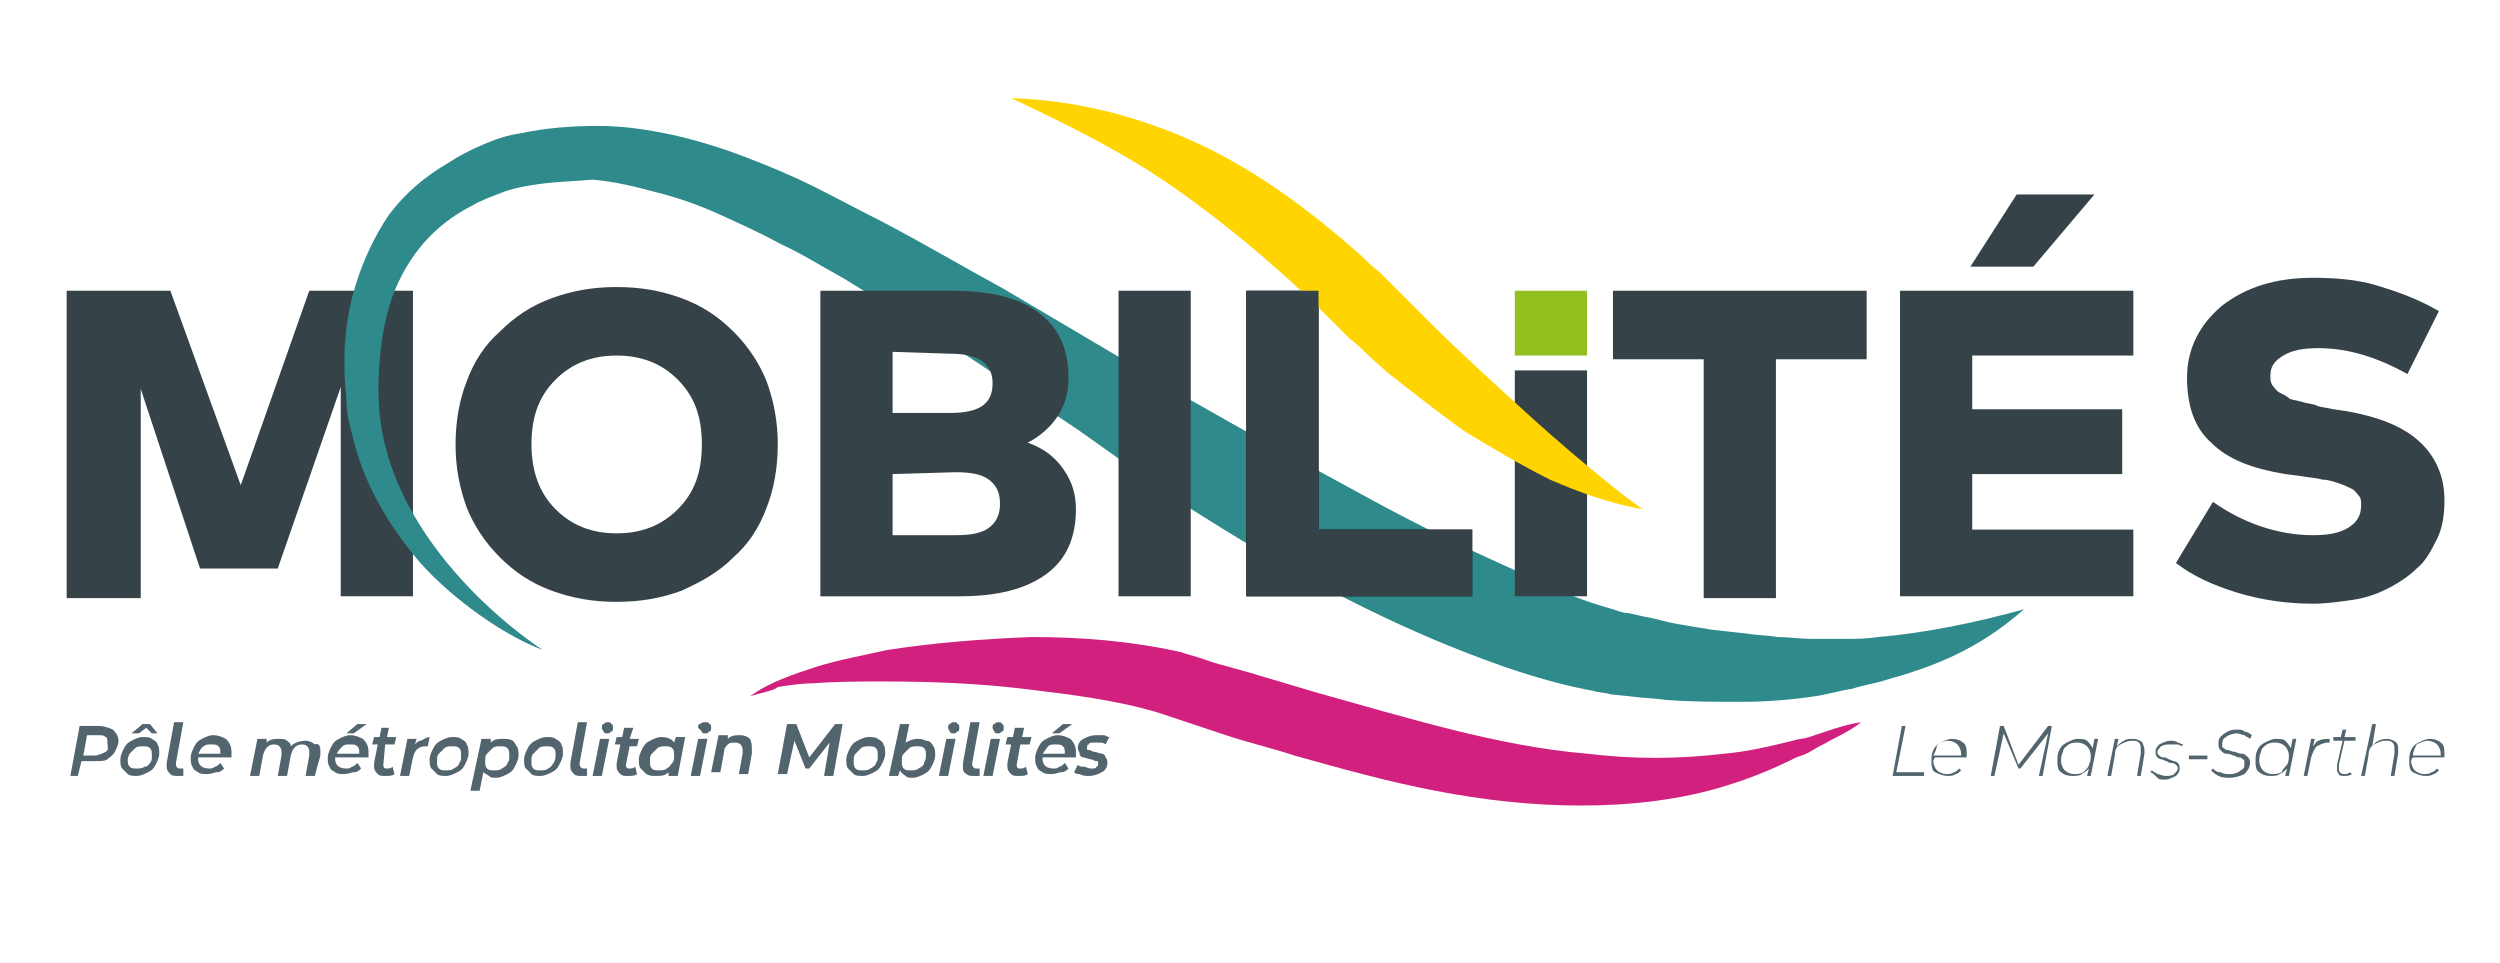 <?xml version="1.0" encoding="utf-8"?>
<!-- Generator: Adobe Illustrator 27.3.1, SVG Export Plug-In . SVG Version: 6.00 Build 0)  -->
<svg version="1.1" id="Calque_1" xmlns="http://www.w3.org/2000/svg" xmlns:xlink="http://www.w3.org/1999/xlink" x="0px" y="0px"
	 viewBox="0 0 135 52" style="enable-background:new 0 0 135 52;" xml:space="preserve">
<style type="text/css">
	.st0{fill:#354248;}
	.st1{fill:#2F8A8C;}
	.st2{fill:#D2207E;}
	.st3{fill:#FFD400;}
	.st4{fill:#93C01F;}
	.st5{fill:#52646D;}
</style>
<g>
	<path class="st0" d="M22.3,32.2h-3.9V20.9L15,30.7h-4.2L7.6,21v11.3H3.6V15.7h5.6l3.8,10.5l3.7-10.5h5.6L22.3,32.2L22.3,32.2z"/>
	<path class="st1" d="M29.3,35.1c-2.1-0.8-4.8-2.7-6.6-4.7c-1.7-2-3.1-4.3-3.7-7c-0.2-0.7-0.3-1.3-0.3-2c-0.1-0.7-0.1-1.3-0.1-2
		c0-1.3,0.2-2.7,0.6-4c0.4-1.3,1-2.6,1.8-3.8c0.9-1.2,2-2.1,3.2-2.8c0.6-0.4,1.2-0.7,1.9-1c0.7-0.3,1.3-0.5,2-0.6
		c1.4-0.3,2.8-0.4,4.2-0.4c1.4,0,2.7,0.2,4.1,0.5C37.7,7.6,39,8,40.3,8.5c1.3,0.5,2.5,1,3.7,1.6c1.2,0.6,2.3,1.2,3.5,1.8
		c2.3,1.2,4.5,2.5,6.7,3.7c2.2,1.3,4.4,2.6,6.6,3.9l3.3,2c1.1,0.6,2.1,1.2,3.2,1.8c1.1,0.6,2.2,1.2,3.3,1.8c1.1,0.6,2.2,1.2,3.3,1.8
		c2.2,1.2,4.4,2.3,6.6,3.3c1.1,0.5,2.2,1,3.3,1.5c1.1,0.5,2.2,0.9,3.3,1.2c0.3,0.1,0.5,0.2,0.8,0.2l0.9,0.2c0.6,0.1,1.2,0.3,1.8,0.4
		c0.6,0.1,1.2,0.2,1.8,0.3l0.9,0.1l0.9,0.1c0.6,0.1,1.2,0.1,1.8,0.2c0.6,0,1.2,0.1,1.8,0.1c0.6,0,1.2,0,1.8,0c0.6,0,1.2,0,1.8-0.1
		c2.5-0.2,5.4-0.8,7.9-1.5l0,0c-2.5,2.2-4.9,3.1-7.4,3.8c-0.6,0.2-1.3,0.3-1.9,0.5c-0.7,0.1-1.3,0.3-2,0.4c-1.3,0.2-2.7,0.3-4,0.3
		c-1.3,0-2.7,0-4-0.1c-0.7-0.1-1.3-0.1-2-0.2l-1-0.1c-0.3-0.1-0.7-0.1-1-0.2c-2.7-0.5-5.2-1.4-7.7-2.4c-4.9-2-9.4-4.5-13.8-7.3
		c-1.1-0.7-2.2-1.4-3.2-2.2l-3.1-2.2c-2.1-1.4-4.2-2.8-6.3-4.2c-2.1-1.4-4.3-2.7-6.4-4c-1.1-0.6-2.2-1.3-3.3-1.8
		c-1.1-0.6-2.2-1.1-3.3-1.6c-1.1-0.5-2.2-0.9-3.4-1.2c-1.1-0.3-2.3-0.6-3.5-0.7C31,9.8,29.9,9.8,28.7,10c-0.6,0.1-1.1,0.2-1.6,0.4
		c-0.5,0.2-1.1,0.4-1.6,0.7c-1,0.5-1.9,1.2-2.6,2c-0.7,0.8-1.3,1.8-1.7,2.9c-0.4,1.1-0.6,2.3-0.7,3.5c-0.1,1.2-0.1,2.4,0.1,3.6
		c0.4,2.4,1.5,4.6,3,6.6C25.1,31.7,27.1,33.6,29.3,35.1L29.3,35.1z"/>
	<path class="st0" d="M85.7,32.2h-3.9V20h3.9V32.2z"/>
	<path d="M79.6,32.2H67.3V15.7h3.9v12.9h8.3V32.2z"/>
	<path class="st2" d="M40.5,37.6c1.1-0.8,2.4-1.2,3.6-1.6c1.3-0.4,2.5-0.6,3.8-0.9c2.6-0.4,5.2-0.6,7.8-0.7c2.6,0,5.3,0.2,8,0.8
		c0.3,0.1,0.7,0.2,1,0.3l0.9,0.3l1.8,0.5l3.7,1.1c2.5,0.7,4.9,1.4,7.3,2c2.4,0.6,4.9,1.1,7.3,1.3c2.5,0.3,4.9,0.3,7.4,0
		c1.2-0.1,2.5-0.4,3.7-0.7c0.3-0.1,0.6-0.1,0.9-0.2c0.3-0.1,0.6-0.2,0.9-0.3c0.6-0.2,1.2-0.4,1.9-0.5c-0.5,0.4-1.1,0.7-1.7,1
		c-0.3,0.2-0.6,0.3-0.9,0.5c-0.3,0.2-0.6,0.3-0.9,0.4c-1.2,0.6-2.4,1.1-3.7,1.5c-2.5,0.8-5.3,1.1-7.9,1.1c-2.7,0-5.3-0.3-7.9-0.8
		c-2.6-0.5-5.1-1.2-7.6-1.9c-1.2-0.4-2.5-0.7-3.7-1.1l-1.8-0.6l-0.9-0.3c-0.3-0.1-0.6-0.2-0.9-0.3c-2.3-0.7-4.8-1-7.3-1.3
		c-2.5-0.3-5-0.4-7.6-0.4c-1.3,0-2.5,0-3.8,0.1c-0.6,0-1.3,0.1-1.9,0.2C41.8,37.3,41.1,37.4,40.5,37.6z"/>
	<path class="st3" d="M54.6,5.3c3.5,0.1,7,1,10.2,2.5c3.2,1.5,6.1,3.7,8.7,6c0.3,0.3,0.6,0.6,1,0.9c0.3,0.3,0.6,0.6,0.9,0.9l1.8,1.8
		c1.2,1.2,2.4,2.3,3.7,3.5c1.2,1.1,2.5,2.3,3.8,3.4c1.3,1.1,2.6,2.2,4,3.2c-1.7-0.3-3.4-0.9-5-1.6c-1.6-0.8-3.1-1.7-4.6-2.6
		c-1.4-1-2.8-2.1-4.2-3.2c-0.3-0.3-0.7-0.6-1-0.9c-0.3-0.3-0.6-0.6-1-0.9c-0.3-0.3-0.6-0.6-0.9-0.9c-0.3-0.3-0.6-0.6-0.9-0.9
		c-2.4-2.3-4.9-4.4-7.6-6.3C60.8,8.3,57.8,6.8,54.6,5.3z"/>
	<path class="st0" d="M130,20.2c-1.6-0.9-3.2-1.4-4.8-1.4c-0.8,0-1.4,0.1-1.9,0.4c-0.5,0.3-0.7,0.6-0.7,1.1c0,0.2,0,0.3,0.1,0.5
		c0.1,0.1,0.2,0.3,0.4,0.4c0.2,0.1,0.4,0.2,0.5,0.3c0.1,0.1,0.4,0.1,0.7,0.2c0.3,0.1,0.6,0.1,0.8,0.2s0.5,0.1,0.9,0.2l0.7,0.1
		c1.7,0.3,3,0.8,3.9,1.6c0.9,0.8,1.4,1.9,1.4,3.2c0,0.8-0.1,1.5-0.4,2.1c-0.3,0.6-0.6,1.2-1.1,1.6c-0.4,0.4-1,0.8-1.6,1.1
		s-1.2,0.5-1.9,0.6c-0.7,0.1-1.4,0.2-2.1,0.2c-1.4,0-2.8-0.2-4.1-0.6c-1.3-0.4-2.4-0.9-3.3-1.6l2-3.3c1.7,1.2,3.6,1.8,5.4,1.8
		c0.8,0,1.4-0.1,1.9-0.4s0.7-0.7,0.7-1.2c0-0.2,0-0.4-0.1-0.5s-0.2-0.3-0.4-0.4c-0.2-0.1-0.4-0.2-0.7-0.3c-0.3-0.1-0.6-0.2-0.9-0.2
		c-0.3-0.1-0.7-0.1-1.2-0.2l-0.8-0.1c-1.8-0.3-3.1-0.8-4-1.7c-0.9-0.8-1.3-2-1.3-3.5c0-1.6,0.7-2.9,1.9-3.9c1.3-1,2.9-1.5,4.9-1.5
		c1.2,0,2.4,0.1,3.4,0.4c1,0.3,2.2,0.7,3.4,1.4L130,20.2z"/>
	<path class="st0" d="M29.8,16.1c1.1-0.4,2.2-0.6,3.5-0.6s2.4,0.2,3.5,0.6c1.1,0.4,2,1,2.8,1.8c0.8,0.8,1.4,1.7,1.8,2.7
		c0.4,1.1,0.6,2.2,0.6,3.4c0,1.2-0.2,2.4-0.6,3.4c-0.4,1.1-1,2-1.8,2.7c-0.8,0.8-1.7,1.3-2.8,1.8c-1.1,0.4-2.2,0.6-3.5,0.6
		s-2.4-0.2-3.5-0.6c-1.1-0.4-2-1-2.8-1.8c-0.8-0.8-1.4-1.7-1.8-2.7c-0.4-1.1-0.6-2.2-0.6-3.4c0-1.2,0.2-2.4,0.6-3.4
		c0.4-1.1,1-2,1.8-2.7C27.8,17.1,28.7,16.5,29.8,16.1z M36.6,20.5c-0.9-0.9-2-1.3-3.3-1.3c-1.3,0-2.4,0.4-3.3,1.3
		c-0.9,0.9-1.3,2-1.3,3.5c0,1.4,0.4,2.6,1.3,3.5c0.9,0.9,2,1.3,3.3,1.3c1.3,0,2.4-0.4,3.3-1.3c0.9-0.9,1.3-2,1.3-3.5
		S37.5,21.4,36.6,20.5z"/>
	<path class="st0" d="M100.8,19.4h-4.9v12.9H92V19.4h-4.9v-3.7h13.7L100.8,19.4L100.8,19.4z"/>
	<path class="st0" d="M115.2,32.2h-12.6V15.7h12.6v3.5h-8.7v2.9h8.1v3.5h-8.1v3h8.7L115.2,32.2L115.2,32.2z M106.4,14.4l2.5-3.9h4.2
		l-3.3,3.9H106.4z"/>
	<path class="st0" d="M51.4,15.7c2.1,0,3.7,0.4,4.7,1.2c1.1,0.8,1.6,2,1.6,3.5c0,0.8-0.2,1.5-0.6,2.1c-0.4,0.6-1,1.1-1.6,1.4
		c0.8,0.3,1.4,0.7,1.9,1.4c0.5,0.7,0.7,1.4,0.7,2.2c0,1.5-0.5,2.7-1.6,3.5s-2.6,1.2-4.7,1.2h-7.5V15.7H51.4z M48.2,19v3.3h3.1
		c1.6,0,2.3-0.5,2.3-1.6c0-1.1-0.8-1.6-2.3-1.6L48.2,19L48.2,19z M48.2,25.6v3.3h3.4c0.8,0,1.4-0.1,1.8-0.4c0.4-0.3,0.6-0.7,0.6-1.3
		c0-0.6-0.2-1-0.6-1.3c-0.4-0.3-1-0.4-1.8-0.4L48.2,25.6L48.2,25.6z"/>
	<path class="st0" d="M79.6,32.2H67.3V15.7h3.9v12.9h8.3V32.2z"/>
	<path class="st0" d="M64.3,32.2h-3.9V15.7h3.9V32.2z"/>
	<path class="st4" d="M85.7,19.2h-3.9v-3.5h3.9V19.2z"/>
	<g>
		<path class="st5" d="M6.4,40c0,0.2-0.1,0.4-0.2,0.6c-0.1,0.2-0.3,0.3-0.4,0.4s-0.4,0.1-0.7,0.1H4.4l-0.2,0.8H3.8l0.5-2.7h1
			c0.3,0,0.6,0.1,0.8,0.2C6.3,39.6,6.4,39.8,6.4,40z M5.8,40.1c0-0.1,0-0.3-0.1-0.3c-0.1-0.1-0.2-0.1-0.4-0.1H4.7l-0.2,1.1h0.6
			c0.2,0,0.4-0.1,0.6-0.2S5.8,40.3,5.8,40.1z"/>
		<path class="st5" d="M6.6,41.5c-0.1-0.1-0.1-0.3-0.1-0.5c0-0.2,0.1-0.4,0.2-0.6c0.1-0.2,0.2-0.3,0.4-0.4c0.2-0.1,0.4-0.2,0.6-0.2
			c0.2,0,0.4,0,0.5,0.1c0.2,0.1,0.3,0.2,0.3,0.3c0.1,0.1,0.1,0.3,0.1,0.5c0,0.2-0.1,0.4-0.2,0.6c-0.1,0.2-0.2,0.3-0.4,0.4
			c-0.2,0.1-0.4,0.2-0.6,0.2c-0.2,0-0.4,0-0.5-0.1C6.8,41.7,6.7,41.6,6.6,41.5z M8.1,41.2c0.1-0.1,0.1-0.2,0.1-0.4
			c0-0.2,0-0.3-0.1-0.4c-0.1-0.1-0.2-0.1-0.4-0.1c-0.1,0-0.3,0-0.4,0.1c-0.1,0.1-0.2,0.2-0.3,0.3C7,40.7,6.9,40.9,6.9,41
			c0,0.2,0,0.3,0.1,0.4c0.1,0.1,0.2,0.1,0.4,0.1c0.1,0,0.3,0,0.4-0.1C8,41.4,8,41.3,8.1,41.2z M7.9,39.3l-0.4,0.3H7.1l0.6-0.5h0.4
			l0.4,0.5H8.2L7.9,39.3z"/>
		<path class="st5" d="M9,41.4c0,0,0-0.1,0-0.2l0.4-2.2h0.5l-0.4,2.2c0,0,0,0,0,0.1c0,0.1,0.1,0.2,0.2,0.2c0.1,0,0.1,0,0.2,0l0,0.4
			c-0.1,0-0.2,0-0.3,0c-0.2,0-0.3,0-0.4-0.1C9.1,41.7,9,41.6,9,41.4z"/>
		<path class="st5" d="M10.7,41c0,0.3,0.2,0.5,0.6,0.5c0.1,0,0.2,0,0.3-0.1c0.1,0,0.2-0.1,0.3-0.2l0.2,0.3c-0.1,0.1-0.2,0.2-0.4,0.2
			c-0.1,0-0.3,0.1-0.5,0.1c-0.2,0-0.4,0-0.5-0.1c-0.2-0.1-0.3-0.2-0.3-0.3c-0.1-0.1-0.1-0.3-0.1-0.5c0-0.2,0.1-0.4,0.2-0.6
			c0.1-0.2,0.2-0.3,0.4-0.4c0.2-0.1,0.4-0.2,0.6-0.2c0.3,0,0.5,0.1,0.7,0.2c0.2,0.2,0.3,0.4,0.3,0.7c0,0.1,0,0.2,0,0.3H10.7z
			 M10.7,40.7h1.2c0-0.2,0-0.3-0.1-0.4c-0.1-0.1-0.2-0.1-0.4-0.1s-0.3,0-0.4,0.1C10.8,40.4,10.8,40.6,10.7,40.7z"/>
		<path class="st5" d="M17.3,40.5c0,0.1,0,0.2,0,0.3L17,41.9h-0.5l0.2-1.1c0-0.1,0-0.1,0-0.2c0-0.2-0.1-0.4-0.4-0.4
			c-0.3,0-0.5,0.2-0.6,0.6l-0.2,1.1h-0.5l0.2-1.1c0-0.1,0-0.1,0-0.2c0-0.2-0.1-0.4-0.4-0.4c-0.3,0-0.5,0.2-0.6,0.6l-0.2,1.1h-0.5
			l0.4-2h0.5l0,0.2c0.2-0.2,0.4-0.2,0.7-0.2c0.1,0,0.3,0,0.4,0.1c0.1,0.1,0.2,0.1,0.2,0.3c0.2-0.2,0.5-0.3,0.8-0.3
			c0.2,0,0.4,0.1,0.5,0.2C17.2,40.1,17.3,40.3,17.3,40.5z"/>
		<path class="st5" d="M18.1,41c0,0.3,0.2,0.5,0.6,0.5c0.1,0,0.2,0,0.3-0.1c0.1,0,0.2-0.1,0.3-0.2l0.2,0.3c-0.1,0.1-0.2,0.2-0.4,0.2
			c-0.1,0-0.3,0.1-0.5,0.1c-0.2,0-0.4,0-0.5-0.1c-0.2-0.1-0.3-0.2-0.3-0.3c-0.1-0.1-0.1-0.3-0.1-0.5c0-0.2,0.1-0.4,0.2-0.6
			c0.1-0.2,0.2-0.3,0.4-0.4c0.2-0.1,0.4-0.2,0.6-0.2c0.3,0,0.5,0.1,0.7,0.2c0.2,0.2,0.3,0.4,0.3,0.7c0,0.1,0,0.2,0,0.3H18.1z
			 M18.2,40.7h1.2c0-0.2,0-0.3-0.1-0.4c-0.1-0.1-0.2-0.1-0.4-0.1c-0.2,0-0.3,0-0.4,0.1S18.2,40.6,18.2,40.7z M19.8,39.1l-0.7,0.5
			h-0.4l0.6-0.5H19.8z"/>
		<path class="st5" d="M20.7,41.3c0,0.2,0.1,0.2,0.2,0.2c0.1,0,0.2,0,0.3-0.1l0.1,0.4c-0.1,0.1-0.3,0.1-0.5,0.1
			c-0.2,0-0.3,0-0.4-0.1c-0.1-0.1-0.2-0.2-0.2-0.4c0-0.1,0-0.1,0-0.2l0.2-1h-0.3l0.1-0.4h0.3l0.1-0.5H21l-0.1,0.5h0.5l-0.1,0.4h-0.5
			L20.7,41.3C20.7,41.3,20.7,41.3,20.7,41.3z"/>
		<path class="st5" d="M23.2,39.8l-0.1,0.5c0,0-0.1,0-0.1,0c-0.4,0-0.6,0.2-0.7,0.6l-0.2,1h-0.5l0.4-2h0.5l-0.1,0.3
			c0.1-0.1,0.2-0.2,0.3-0.2S23,39.8,23.2,39.8z"/>
		<path class="st5" d="M23.3,41.5c-0.1-0.1-0.1-0.3-0.1-0.5c0-0.2,0.1-0.4,0.2-0.6c0.1-0.2,0.2-0.3,0.4-0.4c0.2-0.1,0.4-0.2,0.6-0.2
			c0.2,0,0.4,0,0.5,0.1c0.2,0.1,0.3,0.2,0.3,0.3c0.1,0.1,0.1,0.3,0.1,0.5c0,0.2-0.1,0.4-0.2,0.6c-0.1,0.2-0.2,0.3-0.4,0.4
			c-0.2,0.1-0.4,0.2-0.6,0.2c-0.2,0-0.4,0-0.5-0.1C23.5,41.7,23.4,41.6,23.3,41.5z M24.8,41.2c0.1-0.1,0.1-0.2,0.1-0.4
			c0-0.2,0-0.3-0.1-0.4c-0.1-0.1-0.2-0.1-0.4-0.1c-0.1,0-0.3,0-0.4,0.1c-0.1,0.1-0.2,0.2-0.3,0.3c-0.1,0.1-0.1,0.2-0.1,0.4
			c0,0.2,0,0.3,0.1,0.4c0.1,0.1,0.2,0.1,0.4,0.1c0.1,0,0.3,0,0.4-0.1C24.7,41.4,24.8,41.3,24.8,41.2z"/>
		<path class="st5" d="M27.9,40.3c0.1,0.1,0.1,0.3,0.1,0.5c0,0.2-0.1,0.4-0.2,0.6c-0.1,0.2-0.2,0.3-0.4,0.4
			c-0.2,0.1-0.4,0.2-0.6,0.2c-0.2,0-0.3,0-0.4-0.1c-0.1-0.1-0.2-0.1-0.3-0.2l-0.2,1h-0.5l0.6-2.8h0.5l0,0.2c0.2-0.2,0.4-0.2,0.7-0.2
			c0.2,0,0.3,0,0.5,0.1C27.7,40,27.8,40.1,27.9,40.3z M27.4,41.2c0.1-0.1,0.1-0.2,0.1-0.4c0-0.2,0-0.3-0.1-0.4
			c-0.1-0.1-0.2-0.1-0.4-0.1c-0.1,0-0.3,0-0.4,0.1c-0.1,0.1-0.2,0.2-0.3,0.3c-0.1,0.1-0.1,0.2-0.1,0.4c0,0.2,0,0.3,0.1,0.4
			c0.1,0.1,0.2,0.1,0.4,0.1c0.1,0,0.3,0,0.4-0.1C27.3,41.4,27.4,41.3,27.4,41.2z"/>
		<path class="st5" d="M28.4,41.5c-0.1-0.1-0.1-0.3-0.1-0.5c0-0.2,0.1-0.4,0.2-0.6c0.1-0.2,0.2-0.3,0.4-0.4c0.2-0.1,0.4-0.2,0.6-0.2
			c0.2,0,0.4,0,0.5,0.1c0.2,0.1,0.3,0.2,0.3,0.3c0.1,0.1,0.1,0.3,0.1,0.5c0,0.2-0.1,0.4-0.2,0.6c-0.1,0.2-0.2,0.3-0.4,0.4
			c-0.2,0.1-0.4,0.2-0.6,0.2c-0.2,0-0.4,0-0.5-0.1C28.6,41.7,28.5,41.6,28.4,41.5z M29.9,41.2C30,41,30,40.9,30,40.8
			c0-0.2,0-0.3-0.1-0.4c-0.1-0.1-0.2-0.1-0.4-0.1c-0.1,0-0.3,0-0.4,0.1c-0.1,0.1-0.2,0.2-0.3,0.3c-0.1,0.1-0.1,0.2-0.1,0.4
			c0,0.2,0,0.3,0.1,0.4c0.1,0.1,0.2,0.1,0.4,0.1c0.1,0,0.3,0,0.4-0.1C29.8,41.4,29.8,41.3,29.9,41.2z"/>
		<path class="st5" d="M30.8,41.4c0,0,0-0.1,0-0.2l0.4-2.2h0.5l-0.4,2.2c0,0,0,0,0,0.1c0,0.1,0.1,0.2,0.2,0.2c0.1,0,0.1,0,0.2,0
			l0,0.4c-0.1,0-0.2,0-0.3,0c-0.2,0-0.3,0-0.4-0.1C30.9,41.7,30.8,41.6,30.8,41.4z"/>
		<path class="st5" d="M32.9,39.9l-0.4,2H32l0.4-2H32.9z M32.5,39.3c0-0.1,0-0.2,0.1-0.2c0.1-0.1,0.1-0.1,0.2-0.1
			c0.1,0,0.2,0,0.2,0.1c0.1,0,0.1,0.1,0.1,0.2c0,0.1,0,0.2-0.1,0.2c-0.1,0.1-0.1,0.1-0.2,0.1c-0.1,0-0.2,0-0.2-0.1
			C32.5,39.4,32.5,39.3,32.5,39.3z"/>
		<path class="st5" d="M33.8,41.3c0,0.2,0.1,0.2,0.2,0.2c0.1,0,0.2,0,0.3-0.1l0.1,0.4c-0.1,0.1-0.3,0.1-0.5,0.1
			c-0.2,0-0.3,0-0.4-0.1c-0.1-0.1-0.2-0.2-0.2-0.4c0-0.1,0-0.1,0-0.2l0.2-1h-0.3l0.1-0.4h0.3l0.1-0.5h0.5L34,39.9h0.5l-0.1,0.4H34
			L33.8,41.3C33.8,41.3,33.8,41.3,33.8,41.3z"/>
		<path class="st5" d="M36.6,41.9h-0.5l0-0.2c-0.2,0.2-0.4,0.2-0.7,0.2c-0.2,0-0.3,0-0.5-0.1c-0.1-0.1-0.2-0.2-0.3-0.3
			c-0.1-0.1-0.1-0.3-0.1-0.5c0-0.2,0.1-0.4,0.2-0.6c0.1-0.2,0.2-0.3,0.4-0.4c0.2-0.1,0.4-0.2,0.6-0.2c0.3,0,0.6,0.1,0.7,0.3l0.1-0.3
			H37L36.6,41.9z M36.3,41.2c0.1-0.1,0.1-0.2,0.1-0.4c0-0.2,0-0.3-0.1-0.4c-0.1-0.1-0.2-0.1-0.4-0.1c-0.1,0-0.3,0-0.4,0.1
			c-0.1,0.1-0.2,0.2-0.3,0.3c-0.1,0.1-0.1,0.2-0.1,0.4c0,0.2,0,0.3,0.1,0.4c0.1,0.1,0.2,0.1,0.4,0.1c0.1,0,0.3,0,0.4-0.1
			C36.2,41.4,36.2,41.3,36.3,41.2z"/>
		<path class="st5" d="M38.2,39.9l-0.4,2h-0.5l0.4-2H38.2z M37.7,39.3c0-0.1,0-0.2,0.1-0.2C37.9,39,38,39,38.1,39
			c0.1,0,0.2,0,0.2,0.1c0.1,0,0.1,0.1,0.1,0.2c0,0.1,0,0.2-0.1,0.2c-0.1,0.1-0.1,0.1-0.2,0.1c-0.1,0-0.2,0-0.2-0.1
			C37.8,39.4,37.7,39.3,37.7,39.3z"/>
		<path class="st5" d="M40.6,40.5c0,0.1,0,0.1,0,0.2l-0.2,1.1h-0.5l0.2-1.1c0-0.1,0-0.1,0-0.2c0-0.2-0.1-0.4-0.4-0.4
			c-0.2,0-0.3,0-0.4,0.1c-0.1,0.1-0.2,0.2-0.2,0.4l-0.2,1.1h-0.5l0.4-2h0.5l0,0.2c0.2-0.2,0.4-0.2,0.7-0.2c0.2,0,0.4,0.1,0.5,0.2
			C40.6,40.1,40.6,40.3,40.6,40.5z"/>
		<path class="st5" d="M45,41.9h-0.5l0.3-1.8l-1.1,1.4h-0.2l-0.6-1.5l-0.4,1.8h-0.5l0.5-2.7H43l0.7,1.8l1.4-1.8h0.4L45,41.9z"/>
		<path class="st5" d="M45.8,41.5c-0.1-0.1-0.1-0.3-0.1-0.5c0-0.2,0.1-0.4,0.2-0.6c0.1-0.2,0.2-0.3,0.4-0.4c0.2-0.1,0.4-0.2,0.6-0.2
			c0.2,0,0.4,0,0.5,0.1c0.2,0.1,0.3,0.2,0.3,0.3c0.1,0.1,0.1,0.3,0.1,0.5c0,0.2-0.1,0.4-0.2,0.6c-0.1,0.2-0.2,0.3-0.4,0.4
			c-0.2,0.1-0.4,0.2-0.6,0.2c-0.2,0-0.4,0-0.5-0.1C46,41.7,45.9,41.6,45.8,41.5z M47.3,41.2c0.1-0.1,0.1-0.2,0.1-0.4
			c0-0.2,0-0.3-0.1-0.4c-0.1-0.1-0.2-0.1-0.4-0.1c-0.1,0-0.3,0-0.4,0.1c-0.1,0.1-0.2,0.2-0.3,0.3c-0.1,0.1-0.1,0.2-0.1,0.4
			c0,0.2,0,0.3,0.1,0.4c0.1,0.1,0.2,0.1,0.4,0.1c0.1,0,0.3,0,0.4-0.1C47.2,41.4,47.3,41.3,47.3,41.2z"/>
		<path class="st5" d="M50.4,40.3c0.1,0.1,0.1,0.3,0.1,0.5c0,0.2-0.1,0.4-0.2,0.6c-0.1,0.2-0.2,0.3-0.4,0.4
			c-0.2,0.1-0.4,0.2-0.6,0.2c-0.2,0-0.3,0-0.4-0.1c-0.1-0.1-0.2-0.1-0.3-0.3l-0.1,0.3h-0.5l0.6-2.8h0.5l-0.2,1
			c0.2-0.1,0.4-0.2,0.6-0.2c0.2,0,0.3,0,0.5,0.1C50.2,40,50.3,40.1,50.4,40.3z M49.9,41.2C50,41,50,40.9,50,40.8
			c0-0.2,0-0.3-0.1-0.4c-0.1-0.1-0.2-0.1-0.4-0.1c-0.1,0-0.3,0-0.4,0.1c-0.1,0.1-0.2,0.2-0.3,0.3c-0.1,0.1-0.1,0.2-0.1,0.4
			c0,0.2,0,0.3,0.1,0.4c0.1,0.1,0.2,0.1,0.4,0.1c0.1,0,0.3,0,0.4-0.1C49.8,41.4,49.9,41.3,49.9,41.2z"/>
		<path class="st5" d="M51.6,39.9l-0.4,2h-0.5l0.4-2H51.6z M51.2,39.3c0-0.1,0-0.2,0.1-0.2c0.1-0.1,0.1-0.1,0.2-0.1
			c0.1,0,0.2,0,0.2,0.1c0.1,0,0.1,0.1,0.1,0.2c0,0.1,0,0.2-0.1,0.2c-0.1,0.1-0.1,0.1-0.2,0.1c-0.1,0-0.2,0-0.2-0.1
			C51.2,39.4,51.2,39.3,51.2,39.3z"/>
		<path class="st5" d="M52,41.4c0,0,0-0.1,0-0.2l0.4-2.2h0.5l-0.4,2.2c0,0,0,0,0,0.1c0,0.1,0.1,0.2,0.2,0.2c0.1,0,0.1,0,0.2,0l0,0.4
			c-0.1,0-0.2,0-0.3,0c-0.2,0-0.3,0-0.4-0.1C52,41.7,52,41.6,52,41.4z"/>
		<path class="st5" d="M54,39.9l-0.4,2h-0.5l0.4-2H54z M53.6,39.3c0-0.1,0-0.2,0.1-0.2c0.1-0.1,0.1-0.1,0.2-0.1c0.1,0,0.2,0,0.2,0.1
			c0.1,0,0.1,0.1,0.1,0.2c0,0.1,0,0.2-0.1,0.2c-0.1,0.1-0.1,0.1-0.2,0.1c-0.1,0-0.2,0-0.2-0.1C53.6,39.4,53.6,39.3,53.6,39.3z"/>
		<path class="st5" d="M54.9,41.3c0,0.2,0.1,0.2,0.2,0.2c0.1,0,0.2,0,0.3-0.1l0.1,0.4c-0.1,0.1-0.3,0.1-0.5,0.1
			c-0.2,0-0.3,0-0.4-0.1c-0.1-0.1-0.2-0.2-0.2-0.4c0-0.1,0-0.1,0-0.2l0.2-1h-0.3l0.1-0.4h0.3l0.1-0.5h0.5l-0.1,0.5h0.5l-0.1,0.4
			h-0.5L54.9,41.3C54.9,41.3,54.9,41.3,54.9,41.3z"/>
		<path class="st5" d="M56.3,41c0,0.3,0.2,0.5,0.6,0.5c0.1,0,0.2,0,0.3-0.1c0.1,0,0.2-0.1,0.3-0.2l0.2,0.3c-0.1,0.1-0.2,0.2-0.4,0.2
			c-0.1,0-0.3,0.1-0.5,0.1c-0.2,0-0.4,0-0.5-0.1c-0.2-0.1-0.3-0.2-0.3-0.3c-0.1-0.1-0.1-0.3-0.1-0.5c0-0.2,0.1-0.4,0.2-0.6
			c0.1-0.2,0.2-0.3,0.4-0.4c0.2-0.1,0.4-0.2,0.6-0.2c0.3,0,0.5,0.1,0.7,0.2c0.2,0.2,0.3,0.4,0.3,0.7c0,0.1,0,0.2,0,0.3H56.3z
			 M56.3,40.7h1.2c0-0.2,0-0.3-0.1-0.4c-0.1-0.1-0.2-0.1-0.4-0.1s-0.3,0-0.4,0.1S56.4,40.6,56.3,40.7z M57.9,39.1l-0.7,0.5h-0.4
			l0.6-0.5H57.9z"/>
		<path class="st5" d="M58,41.7l0.2-0.4c0.1,0.1,0.2,0.1,0.3,0.1c0.1,0,0.3,0.1,0.4,0.1c0.2,0,0.3,0,0.3-0.1c0.1,0,0.1-0.1,0.1-0.2
			c0-0.1,0-0.1-0.1-0.1c-0.1,0-0.2-0.1-0.3-0.1c-0.1,0-0.3-0.1-0.4-0.1c-0.1,0-0.2-0.1-0.2-0.2s-0.1-0.2-0.1-0.3
			c0-0.2,0.1-0.4,0.3-0.5c0.2-0.1,0.4-0.2,0.7-0.2c0.1,0,0.3,0,0.4,0c0.1,0,0.2,0.1,0.3,0.1l-0.2,0.4c-0.1-0.1-0.2-0.1-0.3-0.1
			s-0.2,0-0.3,0c-0.2,0-0.3,0-0.3,0.1c-0.1,0-0.1,0.1-0.1,0.2c0,0.1,0,0.1,0.1,0.1c0.1,0,0.2,0.1,0.3,0.1c0.1,0,0.3,0.1,0.4,0.1
			c0.1,0,0.2,0.1,0.2,0.2c0.1,0.1,0.1,0.2,0.1,0.3c0,0.2-0.1,0.4-0.3,0.5c-0.2,0.1-0.4,0.2-0.7,0.2c-0.2,0-0.3,0-0.5-0.1
			C58.2,41.8,58.1,41.8,58,41.7z"/>
	</g>
	<g>
		<path class="st5" d="M102.9,39.2l-0.5,2.5h1.5l0,0.2h-1.7l0.5-2.7H102.9z"/>
		<path class="st5" d="M104.4,41.1c0,0.2,0.1,0.4,0.2,0.5c0.1,0.1,0.3,0.2,0.5,0.2c0.1,0,0.3,0,0.4-0.1c0.1,0,0.2-0.1,0.3-0.2
			l0.1,0.1c-0.1,0.1-0.2,0.2-0.3,0.2c-0.1,0.1-0.3,0.1-0.4,0.1c-0.3,0-0.5-0.1-0.7-0.2c-0.2-0.1-0.2-0.4-0.2-0.6
			c0-0.2,0-0.4,0.1-0.6s0.2-0.3,0.4-0.4c0.2-0.1,0.4-0.2,0.6-0.2c0.3,0,0.5,0.1,0.6,0.2c0.2,0.1,0.2,0.4,0.2,0.6c0,0.1,0,0.1,0,0.2
			h-1.7C104.4,41,104.4,41.1,104.4,41.1z M104.4,40.8h1.5c0,0,0-0.1,0-0.1c0-0.2-0.1-0.4-0.2-0.5c-0.1-0.1-0.3-0.2-0.5-0.2
			c-0.2,0-0.4,0.1-0.6,0.2C104.6,40.4,104.5,40.6,104.4,40.8z"/>
		<path class="st5" d="M110.3,41.9h-0.2l0.5-2.3l-1.5,1.9H109l-0.8-1.9l-0.5,2.3h-0.2l0.5-2.7h0.2l0.8,2.1l1.6-2.1h0.2L110.3,41.9z"
			/>
		<path class="st5" d="M112.9,41.9h-0.2l0.1-0.4c-0.1,0.1-0.2,0.2-0.4,0.3c-0.1,0.1-0.3,0.1-0.5,0.1c-0.3,0-0.5-0.1-0.6-0.2
			c-0.2-0.1-0.2-0.4-0.2-0.6c0-0.2,0-0.4,0.1-0.6c0.1-0.2,0.2-0.3,0.4-0.4c0.2-0.1,0.4-0.2,0.6-0.2c0.2,0,0.4,0,0.5,0.1
			c0.1,0.1,0.2,0.2,0.3,0.4l0.1-0.5h0.2L112.9,41.9z M112.8,41.3c0.1-0.2,0.1-0.3,0.1-0.5c0-0.2-0.1-0.4-0.2-0.5
			c-0.1-0.1-0.3-0.2-0.5-0.2c-0.2,0-0.3,0-0.5,0.1c-0.1,0.1-0.3,0.2-0.3,0.4c-0.1,0.2-0.1,0.3-0.1,0.5c0,0.2,0.1,0.4,0.2,0.5
			c0.1,0.1,0.3,0.2,0.5,0.2c0.2,0,0.3,0,0.5-0.1C112.7,41.5,112.8,41.4,112.8,41.3z"/>
		<path class="st5" d="M115.8,40.5c0,0.1,0,0.1,0,0.2l-0.2,1.2h-0.2l0.2-1.2c0-0.1,0-0.1,0-0.2c0-0.2,0-0.3-0.1-0.4
			c-0.1-0.1-0.2-0.1-0.4-0.1c-0.2,0-0.4,0.1-0.6,0.2c-0.2,0.1-0.3,0.3-0.3,0.6l-0.2,1.1h-0.2l0.4-2h0.2l-0.1,0.4
			c0.1-0.1,0.2-0.2,0.4-0.3c0.1-0.1,0.3-0.1,0.5-0.1c0.2,0,0.4,0.1,0.5,0.2C115.7,40.2,115.8,40.3,115.8,40.5z"/>
		<path class="st5" d="M116.1,41.7l0.1-0.1c0.1,0.1,0.2,0.1,0.3,0.2c0.1,0,0.3,0.1,0.4,0.1c0.2,0,0.4,0,0.5-0.1
			c0.1-0.1,0.2-0.2,0.2-0.3c0-0.1,0-0.1-0.1-0.2c0,0-0.1-0.1-0.2-0.1c-0.1,0-0.2,0-0.3-0.1c-0.1,0-0.2-0.1-0.3-0.1
			c-0.1,0-0.2-0.1-0.2-0.1c-0.1-0.1-0.1-0.2-0.1-0.3c0-0.2,0.1-0.3,0.2-0.4c0.2-0.1,0.4-0.2,0.6-0.2c0.1,0,0.3,0,0.4,0.1
			c0.1,0,0.2,0.1,0.3,0.1l-0.1,0.1c-0.1-0.1-0.2-0.1-0.3-0.1c-0.1,0-0.2,0-0.3,0c-0.2,0-0.3,0-0.5,0.1c-0.1,0.1-0.2,0.2-0.2,0.3
			c0,0.1,0,0.1,0.1,0.2c0,0,0.1,0.1,0.2,0.1c0.1,0,0.2,0,0.3,0.1c0.1,0,0.2,0.1,0.3,0.1c0.1,0,0.2,0.1,0.2,0.1
			c0.1,0.1,0.1,0.2,0.1,0.3c0,0.2-0.1,0.3-0.2,0.4c-0.2,0.1-0.4,0.2-0.6,0.2c-0.2,0-0.3,0-0.4-0.1C116.3,41.8,116.2,41.7,116.1,41.7
			z"/>
		<path class="st5" d="M119.2,40.8l0,0.2h-1l0-0.2H119.2z"/>
		<path class="st5" d="M119.4,41.6l0.1-0.1c0.1,0.1,0.2,0.2,0.4,0.2c0.2,0.1,0.3,0.1,0.5,0.1c0.3,0,0.5-0.1,0.6-0.2
			c0.2-0.1,0.2-0.2,0.2-0.4c0-0.1,0-0.2-0.1-0.2c-0.1-0.1-0.1-0.1-0.2-0.1c-0.1,0-0.2-0.1-0.3-0.1c-0.2-0.1-0.3-0.1-0.4-0.1
			c-0.1,0-0.2-0.1-0.3-0.2c-0.1-0.1-0.1-0.2-0.1-0.3c0-0.2,0-0.3,0.1-0.4c0.1-0.1,0.2-0.2,0.4-0.3c0.2-0.1,0.3-0.1,0.5-0.1
			c0.2,0,0.3,0,0.4,0.1c0.1,0,0.3,0.1,0.4,0.2l-0.1,0.2c-0.1-0.1-0.2-0.1-0.3-0.2c-0.1,0-0.3-0.1-0.4-0.1c-0.2,0-0.5,0.1-0.6,0.2
			c-0.2,0.1-0.2,0.3-0.2,0.4c0,0.1,0,0.2,0.1,0.2c0.1,0.1,0.1,0.1,0.2,0.1c0.1,0,0.2,0.1,0.4,0.1c0.2,0.1,0.3,0.1,0.4,0.1
			c0.1,0,0.2,0.1,0.3,0.2c0.1,0.1,0.1,0.2,0.1,0.3c0,0.2-0.1,0.4-0.3,0.6c-0.2,0.1-0.5,0.2-0.8,0.2c-0.2,0-0.4,0-0.6-0.1
			C119.6,41.8,119.5,41.7,119.4,41.6z"/>
		<path class="st5" d="M123.6,41.9h-0.2l0.1-0.4c-0.1,0.1-0.2,0.2-0.4,0.3c-0.1,0.1-0.3,0.1-0.5,0.1c-0.3,0-0.5-0.1-0.6-0.2
			c-0.2-0.1-0.2-0.4-0.2-0.6c0-0.2,0-0.4,0.1-0.6c0.1-0.2,0.2-0.3,0.4-0.4c0.2-0.1,0.4-0.2,0.6-0.2c0.2,0,0.4,0,0.5,0.1
			c0.1,0.1,0.2,0.2,0.3,0.4l0.1-0.5h0.2L123.6,41.9z M123.5,41.3c0.1-0.2,0.1-0.3,0.1-0.5c0-0.2-0.1-0.4-0.2-0.5
			c-0.1-0.1-0.3-0.2-0.5-0.2c-0.2,0-0.3,0-0.5,0.1c-0.1,0.1-0.3,0.2-0.3,0.4c-0.1,0.2-0.1,0.3-0.1,0.5c0,0.2,0.1,0.4,0.2,0.5
			c0.1,0.1,0.3,0.2,0.5,0.2c0.2,0,0.3,0,0.5-0.1C123.3,41.5,123.4,41.4,123.5,41.3z"/>
		<path class="st5" d="M125.8,39.9l0,0.2l-0.1,0c-0.2,0-0.4,0.1-0.6,0.2c-0.1,0.1-0.2,0.3-0.3,0.6l-0.2,1h-0.2l0.4-2h0.2l-0.1,0.4
			c0.1-0.1,0.2-0.3,0.3-0.3C125.4,39.9,125.6,39.9,125.8,39.9z"/>
		<path class="st5" d="M126.3,41.5c0,0.2,0.1,0.3,0.3,0.3c0.1,0,0.2,0,0.3-0.1l0.1,0.1c-0.1,0.1-0.3,0.1-0.4,0.1
			c-0.1,0-0.3,0-0.3-0.1c-0.1-0.1-0.1-0.2-0.1-0.3c0-0.1,0-0.1,0-0.2l0.3-1.3H126l0-0.2h0.4l0.1-0.4h0.2l-0.1,0.4h0.6l0,0.2h-0.6
			l-0.3,1.3C126.3,41.4,126.3,41.4,126.3,41.5z"/>
		<path class="st5" d="M129.5,40.5c0,0.1,0,0.1,0,0.2l-0.2,1.2h-0.2l0.2-1.2c0-0.1,0-0.1,0-0.2c0-0.2,0-0.3-0.1-0.4
			c-0.1-0.1-0.2-0.1-0.4-0.1c-0.2,0-0.4,0.1-0.6,0.2c-0.2,0.1-0.3,0.3-0.3,0.6l-0.2,1.1h-0.2l0.6-2.8h0.2l-0.2,1.2
			c0.2-0.3,0.5-0.4,0.8-0.4c0.2,0,0.4,0.1,0.5,0.2C129.5,40.2,129.5,40.3,129.5,40.5z"/>
		<path class="st5" d="M130.2,41.1c0,0.2,0.1,0.4,0.2,0.5c0.1,0.1,0.3,0.2,0.5,0.2c0.1,0,0.3,0,0.4-0.1c0.1,0,0.2-0.1,0.3-0.2
			l0.1,0.1c-0.1,0.1-0.2,0.2-0.3,0.2c-0.1,0.1-0.3,0.1-0.4,0.1c-0.3,0-0.5-0.1-0.7-0.2c-0.2-0.1-0.2-0.4-0.2-0.6
			c0-0.2,0-0.4,0.1-0.6c0.1-0.2,0.2-0.3,0.4-0.4c0.2-0.1,0.4-0.2,0.6-0.2c0.3,0,0.5,0.1,0.6,0.2c0.2,0.1,0.2,0.4,0.2,0.6
			c0,0.1,0,0.1,0,0.2h-1.7C130.2,41,130.2,41.1,130.2,41.1z M130.3,40.8h1.5c0,0,0-0.1,0-0.1c0-0.2-0.1-0.4-0.2-0.5
			c-0.1-0.1-0.3-0.2-0.5-0.2c-0.2,0-0.4,0.1-0.6,0.2C130.4,40.4,130.3,40.6,130.3,40.8z"/>
	</g>
</g>
</svg>
